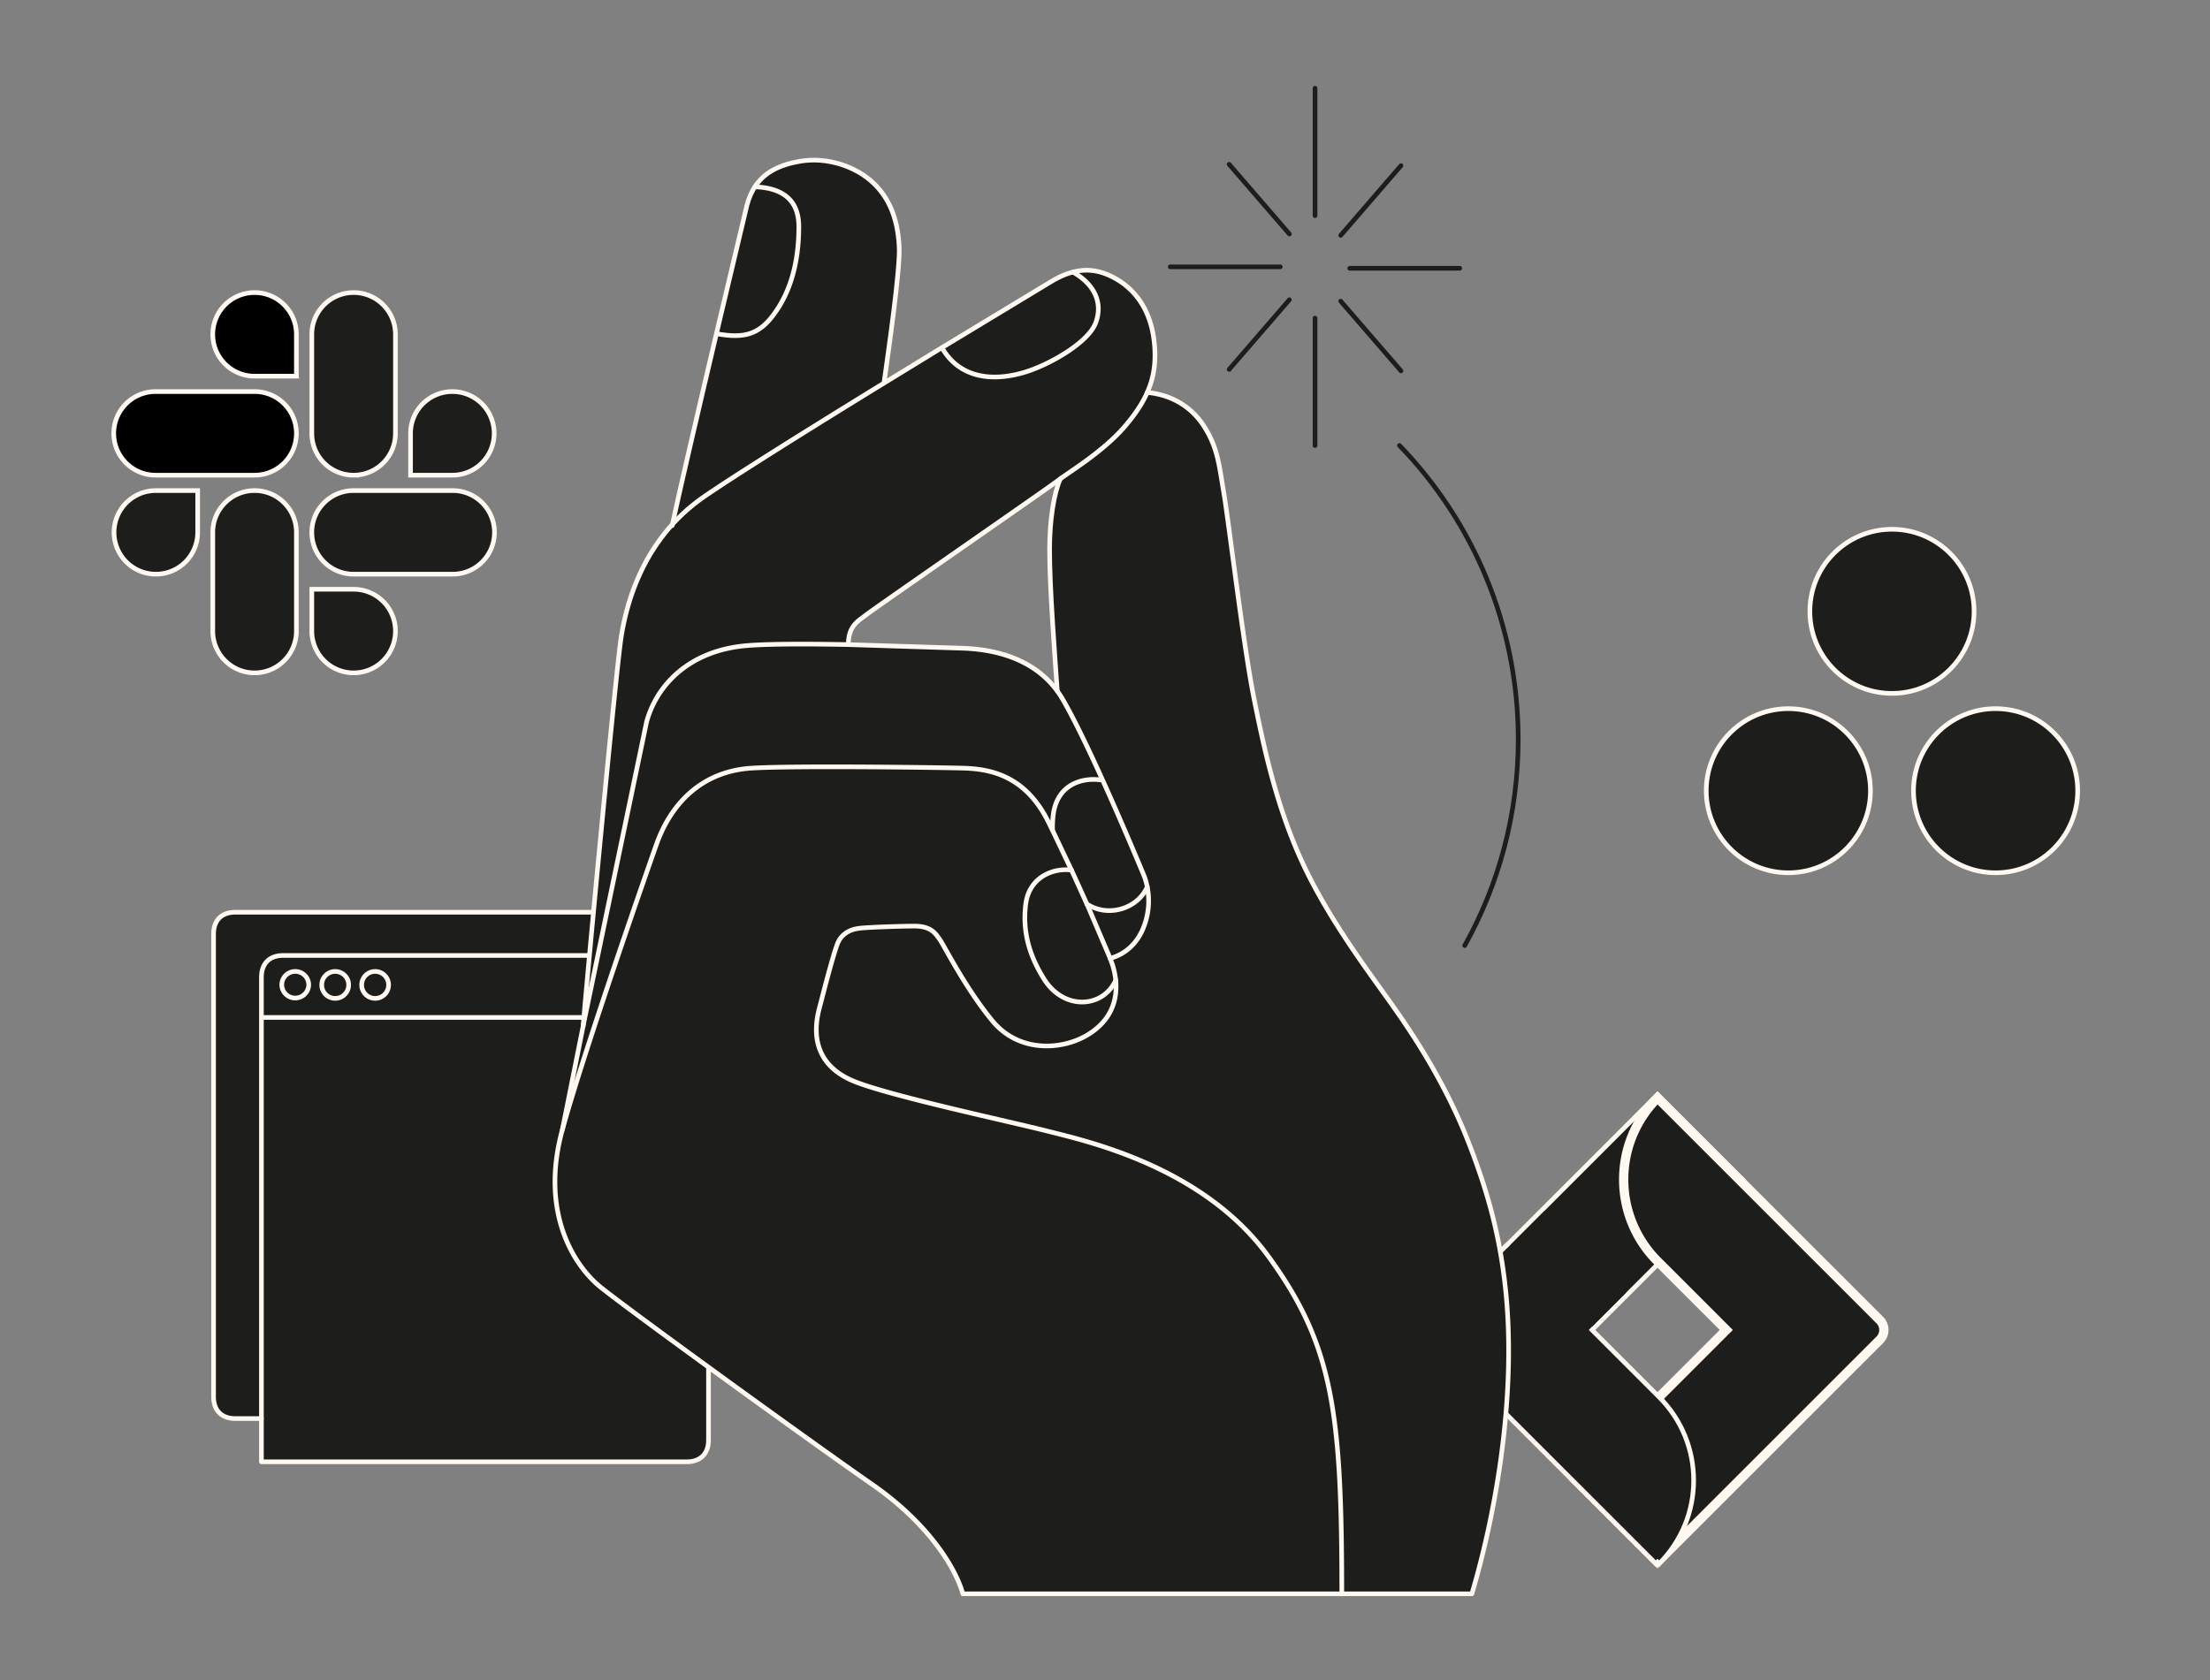 <svg xmlns="http://www.w3.org/2000/svg" width="476" height="362" fill="none" xmlns:v="https://vecta.io/nano"><rect width="100%" height="100%" fill="#808080" stroke="none"/><style><![CDATA[.B{stroke-linecap:round}.C{stroke-linejoin:round}.D{stroke:#fff8f1}.E{fill:#1d1e1c}.F{fill:#1d1d1b}.G{fill-rule:evenodd}]]></style><g class="E"><path d="M152.6 219.212v91.047c0 3.056-1.847 4.681-4.681 4.681H56.306v-95.728H152.6zm-86.106-7.016a2.9 2.9 0 1 0-5.806 0 2.903 2.903 0 0 0 5.806 0zm8.602 0a2.9 2.9 0 0 0-2.9-2.9 2.894 2.894 0 0 0-2.9 2.9 2.899 2.899 0 1 0 5.8 0zm8.602 0c0-1.606-1.293-2.9-2.9-2.9a2.9 2.9 0 1 0 2.9 2.9zm68.902-6.346v13.362H56.306v-8.681c0-3.055 1.84-4.681 4.681-4.681H152.6z"/><path d="M142.294 201.214v4.636H60.987c-2.841 0-4.681 1.626-4.681 4.681v95.092H50.68c-2.84 0-4.681-1.626-4.681-4.681v-99.728c0-3.056 1.84-4.681 4.681-4.681h86.932c2.835 0 4.681 1.625 4.681 4.681zm-61.495 8.082c1.606 0 2.9 1.294 2.9 2.9a2.9 2.9 0 1 1-2.9-2.9zm-8.602 0a2.9 2.9 0 1 1-2.9 2.9c0-1.606 1.294-2.9 2.9-2.9zm-8.609 0a2.9 2.9 0 1 1 0 5.8c-1.6 0-2.9-1.301-2.9-2.9a2.9 2.9 0 0 1 2.9-2.9z"/></g><g class="D"><g stroke-miterlimit="10" class="C"><path d="M152.6 219.212v91.047c0 3.056-1.847 4.681-4.681 4.681H56.306V210.531c0-3.055 1.84-4.681 4.681-4.681H152.6v13.362zm-96.294 0H152.6" class="B"/><path d="M66.494 212.196a2.904 2.904 0 0 1-5.806 0 2.9 2.9 0 1 1 5.806 0zm8.602 0a2.899 2.899 0 1 1-5.8 0c0-1.606 1.295-2.9 2.9-2.9a2.9 2.9 0 0 1 2.9 2.9zm8.602 0a2.9 2.9 0 1 1-2.9-2.9c1.607 0 2.9 1.294 2.9 2.9z"/><path d="M56.306 305.623H50.68c-2.84 0-4.681-1.626-4.681-4.681v-99.728c0-3.056 1.84-4.681 4.681-4.681h86.932c2.835 0 4.681 1.625 4.681 4.681v4.636" class="B"/></g><path d="M429.819 152.679c-9.765 0-17.681 7.914-17.681 17.676s7.915 17.678 17.681 17.678 17.681-7.915 17.681-17.678-7.916-17.676-17.681-17.676zm-44.638.002c-9.764 0-17.681 7.912-17.681 17.675s7.916 17.677 17.681 17.677 17.682-7.914 17.682-17.677-7.917-17.675-17.682-17.675zm22.319-3.295c9.765 0 17.681-7.915 17.681-17.677s-7.916-17.676-17.681-17.676-17.681 7.914-17.681 17.676 7.916 17.677 17.681 17.677zM42.576 106.191v-.5H33.57a8.998 8.998 0 1 0 0 18.012 8.998 8.998 0 0 0 9.006-9.006v-8.506zm12.26-.5a8.998 8.998 0 0 0-9.007 9.006v21.265a8.998 8.998 0 1 0 18.012 0v-21.265a8.998 8.998 0 0 0-9.006-9.006z" class="E"/><path d="M63.341 81.044h.5V72.04a8.998 8.998 0 1 0-18.012 0 8.998 8.998 0 0 0 9.006 9.005h8.506zm.5 12.324a8.998 8.998 0 0 0-9.006-9.006H33.506a8.998 8.998 0 1 0 0 18.012h21.33a8.998 8.998 0 0 0 9.005-9.006z" fill="#000"/><path d="M88.424 101.874v.5h9.006a8.998 8.998 0 1 0 0-18.012 8.998 8.998 0 0 0-9.006 9.006v8.506zm-12.259.5a8.998 8.998 0 0 0 9.006-9.006v-21.33a8.998 8.998 0 1 0-18.012.001v21.329a8.998 8.998 0 0 0 9.006 9.006z" class="E"/><path d="M67.66 126.956h-.5v9.006a8.998 8.998 0 1 0 18.011 0 8.998 8.998 0 0 0-9.006-9.006H67.66zm-.5-12.259a8.998 8.998 0 0 0 9.005 9.006h21.33a8.997 8.997 0 1 0 0-18.012h-21.33a8.998 8.998 0 0 0-9.006 9.006zm264.488 182.375l.353.353.354-.353 42.592-42.593.354-.354-.354-.353-17.592-17.593-.354-.353-.353.353-42.593 42.593-.353.353.353.354 17.593 17.593z" class="F"/></g><mask id="A" maskUnits="userSpaceOnUse" x="305.177" y="234.914" width="103.238" height="103.238" fill="#000"><path fill="#fff" d="M305.177 234.914h103.238v103.238H305.177z"/><path d="M399.593 293.94 357 336.533l-17.592-17.593 32.407-32.407L357 271.718c-9.716-9.716-9.716-25.469 0-35.185l47.879 47.878a3.001 3.001 0 0 1 0 4.243l-5.286 5.286Z" class="G"/></mask><path d="M399.593 293.94 357 336.533l-17.592-17.593 32.407-32.407L357 271.718c-9.716-9.716-9.716-25.469 0-35.185l47.879 47.878a3.001 3.001 0 0 1 0 4.243l-5.286 5.286Z" class="F G"/><path d="m399.593 293.94-.708-.707-.707.707.707.707.708-.707Zm0 0 .707.707.707-.707-.707-.707-.707.707ZM357 336.533l-.707.707.707.707.707-.707-.707-.707Zm-17.593-17.593-.707-.707-.707.707.707.707.707-.707Zm32.408-32.407.707.707.707-.707-.707-.708-.707.708Zm-14.815-50 .707-.708-.707-.707-.707.707.707.708Zm41.885 58.114h.001l1.414-1.414-1.415 1.414Zm.001-1.414-42.593 42.593 1.414 1.414 42.593-42.593-1.414-1.414Zm-41.179 42.593-17.592-17.593-1.415 1.414 17.593 17.593 1.414-1.414Zm-17.592-16.179 32.407-32.407-1.414-1.415-32.408 32.408 1.415 1.414Zm32.407-33.822-14.815-14.814-1.414 1.414 14.815 14.815 1.414-1.415Zm-14.815-14.814c-9.325-9.326-9.325-24.446 0-33.771l-1.414-1.415c-10.107 10.107-10.107 26.493 0 36.6l1.414-1.414Zm-1.414-33.771 47.879 47.878 1.414-1.414-47.879-47.879-1.414 1.415Zm47.879 47.878a2 2 0 0 1 0 2.829l1.414 1.414a4 4 0 0 0 0-5.657l-1.414 1.414Zm0 2.829-5.287 5.286 1.415 1.414 5.286-5.286-1.414-1.414Z" fill="#fff8f1" mask="url(#A)"/><g class="F"><path d="m306.648 286.179-.354.354.354.353 50 50 .353-.353.354.353c9.911-9.911 9.911-25.981 0-35.892l-32.408-32.408-.353-.353-.354.353-17.592 17.593Z" class="D"/><path d="m332.001 296.718-17.592-17.593 18.263-18.263 17.592 17.593-18.263 18.263Z"/></g><g class="E"><path d="M324.182 276.935c2.491 21.907-1.49 47.285-7.163 66.446h-28.015c0-39.068-1.89-53.592-15.799-72.682-14.089-19.361-39.158-24.851-47.502-26.978-7.799-2-34.397-7.672-41.941-10.836-11.036-4.635-7.509-14.707-6.982-16.816.547-2.127 2.474-9.654 3.527-12.563 1.073-2.926 3.708-3.4 5.054-3.544 2.073-.201 8.218-.418 11.489-.437 3.529-.017 4.509 1.419 5.473 2.746.982 1.327 5.508 10.49 11.399 17.633 5.672 6.909 14.762 6.345 20.179 3.254 5.619-3.198 6.8-7.925 6.418-11.943a16.887 16.887 0 0 0-.728-3.417c-.108-.328-.273-.765-.472-1.31 3.327-.963 5.49-3.091 6.8-5.799 1.327-2.763 1.871-6.217 1.181-9.617a13.877 13.877 0 0 0-.872-2.836l-8.854-20.415c-2.927-6.472-6.073-13.017-8.509-17.2a21.467 21.467 0 0 0-1.145-1.745c-.473-7.072-1.691-22.432-1.655-30.722.02-6.037.909-11.892 2.309-14.981v-.019c2.8-2.017 9.491-6.162 13.836-11.216 2.163-2.509 3.799-4.91 4.89-7.381 5.527.51 9.653 3.344 12.089 7.072 3.072 4.671 3.363 8.416 4.382 14.434 1.054 6.146 4.217 32.905 6.489 44.269 2.328 11.634 5.327 25.596 11.999 38.686 5.254 10.308 12.472 20.051 16.58 25.797 3.963 5.544 11.816 16.616 17.379 30.596 4.71 11.889 7 21.253 8.164 31.524z"/><path d="M289.004 343.382h-81.627c-1.309-4.854-6.727-14.672-19.452-23.524-12.745-8.837-54.667-39.178-59.066-42.959-5.636-4.854-12.489-16.199-7.728-33.524 4.783-17.344 18.617-56.83 20.272-61.484 3.308-9.289 10.217-15.78 20.524-16.398 8.944-.564 40.323-.145 45.45 0 5.89.146 13.435 1.582 18.379 11.489l.928 1.873a548.894 548.894 0 0 1 4.091 8.599c-3.928-.508-9.146 1.509-9.855 7.398-.89 7.128 1.71 12.473 3.91 16.018 4.309 6.925 12.725 6.327 15.47.346h.019c.381 4.017-.8 8.744-6.419 11.943-5.417 3.091-14.507 3.655-20.179-3.254-5.889-7.146-10.417-16.308-11.398-17.635-.963-1.327-1.945-2.763-5.472-2.744-3.273.017-9.417.236-11.49.435-1.344.146-3.981.619-5.053 3.546-1.055 2.909-2.982 10.436-3.528 12.562-.526 2.11-4.054 12.181 6.982 16.816 7.544 3.164 34.141 8.835 41.94 10.835 8.344 2.127 33.414 7.618 47.504 26.979 13.907 19.088 15.798 33.615 15.798 72.683zM144.839 112.953a39.904 39.904 0 0 1 6.654-5.835c6.762-4.673 23.234-14.962 39.104-24.707l12.271-7.508.2.327c3.618 5.946 10.127 7.072 17.144 5.108 5.526-1.544 14.162-6.453 15.78-10.779 1.672-4.508-.437-8.4-4.89-10.944 2.598-.692 5.199-.51 8.035.817 4.472 2.09 8.363 6.29 9.362 13.454.619 4.526.146 8.198-1.4 11.67-1.089 2.473-2.727 4.874-4.89 7.382-4.345 5.053-11.034 9.199-13.834 11.216-.165.129-.309.236-.437.328-2.472 1.891-39.467 27.488-41.322 28.941-1.582 1.254-3.89 2.292-3.89 6.346v.109c-8.509-.165-17.054-.182-21.871.219-12.271 1.016-19.397 8.361-21.597 16.47-1.164 4.307-8.581 40.376-13.653 65.428.889-10.944 7.108-76.955 8.198-83.808 1.528-9.598 5.273-17.888 11.036-24.234zM247.1 191.072a15.43 15.43 0 0 1-1.182 9.617c-1.309 2.709-3.473 4.836-6.8 5.799-.945-2.399-2.817-6.781-4.999-11.707 4.581 2.981 10.944.981 12.981-3.709z"/><path d="M246.227 188.236c.401.926.69 1.891.873 2.836-2.037 4.69-8.4 6.691-12.981 3.709h-.017a761.363 761.363 0 0 0-3.327-7.328 557.293 557.293 0 0 0-4.091-8.598h.018a21.44 21.44 0 0 1 .182-3.527c.909-6.326 6.144-7.816 10.054-7.308l.435-.2c4.382 9.654 8.309 19.125 8.854 20.416Z"/><path d="M239.119 206.488l.472 1.31a16.94 16.94 0 0 1 .728 3.417h-.019c-2.744 5.981-11.163 6.582-15.47-.345-2.201-3.546-4.8-8.89-3.91-16.016.71-5.891 5.928-7.908 9.855-7.4a736.86 736.86 0 0 1 3.325 7.327h.019l5 11.707zm-1.746-38.668l-.437.199c-3.908-.508-9.143.982-10.052 7.309a21.447 21.447 0 0 0-.182 3.528h-.018l-.928-1.874c-4.945-9.908-12.489-11.344-18.378-11.488-5.128-.146-36.507-.564-45.45 0-10.308.617-17.217 7.107-20.525 16.398-1.655 4.654-15.489 44.14-20.271 61.483l4.472-22.325v-.054l13.653-65.43c2.2-8.108 9.326-15.452 21.598-16.47 4.818-.399 13.363-.382 21.869-.219l24.654.782c4.307.163 14.361 1.036 20.342 9.218.401.545.782 1.126 1.145 1.745 2.437 4.181 5.582 10.726 8.508 17.198zm-6.272-109.206c4.455 2.545 6.563 6.436 4.89 10.944-1.618 4.326-10.253 9.236-15.78 10.781-7.017 1.964-13.525.836-17.144-5.108l-.199-.328 23.652-14.308c1.563-.926 3.072-1.6 4.581-1.98zm-37.432-5.454c.255 4.927-2.399 22.999-3.218 28.997l.146.255-39.104 24.705a39.883 39.883 0 0 0-6.655 5.837c1.072-5.2 5.51-24.308 9.472-41.087l.381.092c4.909.836 8.236.399 11.345-3.42 3.546-4.362 6.018-10.652 6.018-19.724 0-5.745-3.527-8.344-9.454-8.562h-.018c2.108-3.236 5.471-4.8 9.836-5.527 5.762-.963 12.052 1.145 15.834 4.836 2.945 2.873 5.089 7.017 5.417 13.598z"/><path d="M172.054 48.815c0 9.073-2.472 15.362-6.018 19.725-3.108 3.818-6.436 4.254-11.345 3.417l-.381-.09 6.581-27.706c.401-1.509.982-2.8 1.691-3.908h.018c5.927.218 9.454 2.817 9.454 8.562z"/></g><g class="B C D"><path d="M234.119 194.781l4.999 11.707.474 1.309a17.05 17.05 0 0 1 .727 3.418c.381 4.017-.8 8.744-6.418 11.945-5.418 3.089-14.507 3.653-20.18-3.255-5.889-7.145-10.416-16.307-11.398-17.634-.963-1.327-1.945-2.764-5.471-2.746-3.274.019-9.418.237-11.491.437-1.346.146-3.981.618-5.055 3.546-1.053 2.907-2.98 10.434-3.526 12.56-.528 2.11-4.054 12.181 6.982 16.818 7.544 3.162 34.141 8.835 41.941 10.835 8.343 2.126 33.413 7.617 47.503 26.977 13.907 19.09 15.798 33.615 15.798 72.683"/><path d="M247.1 84.557c5.526.508 9.653 3.344 12.088 7.072 3.074 4.672 3.364 8.417 4.382 14.434 1.055 6.144 4.219 32.905 6.491 44.269 2.327 11.634 5.326 25.597 11.999 38.685 5.253 10.309 12.471 20.053 16.578 25.798 3.964 5.544 11.819 16.616 17.382 30.596 4.707 11.889 6.997 21.253 8.161 31.524 2.491 21.907-1.49 47.285-7.162 66.446H207.377c-1.309-4.853-6.727-14.67-19.452-23.523-12.745-8.837-54.667-39.178-59.066-42.959-5.636-4.854-12.489-16.199-7.728-33.525 4.783-17.343 18.617-56.829 20.272-61.483 3.308-9.289 10.217-15.78 20.524-16.398 8.944-.564 40.323-.146 45.45 0 5.89.146 13.435 1.582 18.379 11.49l.928 1.872 4.091 8.599a761.345 761.345 0 0 1 3.327 7.327"/><path d="M125.604 220.996l13.654-65.429c2.2-8.109 9.326-15.454 21.597-16.47 4.817-.401 13.362-.384 21.87-.219l24.652.781c4.309.165 14.363 1.037 20.344 9.218.399.545.78 1.127 1.145 1.745 2.435 4.18 5.58 10.725 8.508 17.197 4.38 9.654 8.308 19.127 8.852 20.417.401.927.692 1.891.873 2.837a15.41 15.41 0 0 1-1.182 9.617c-1.307 2.707-3.471 4.834-6.798 5.799h-.019m-117.968 36.886l4.472-22.325"/><path d="M125.604 221.05v-.053c.892-10.946 7.109-76.956 8.2-83.809 1.527-9.6 5.272-17.89 11.034-24.235a40.002 40.002 0 0 1 6.655-5.836c6.763-4.671 23.234-14.961 39.104-24.705l12.271-7.51 23.652-14.307c1.563-.926 3.073-1.6 4.582-1.98 2.6-.691 5.198-.509 8.035.818 4.472 2.09 8.363 6.29 9.362 13.452.619 4.528.145 8.2-1.4 11.671-1.09 2.474-2.727 4.873-4.89 7.381-4.346 5.055-11.034 9.199-13.834 11.218l-.437.326c-2.472 1.891-39.468 27.488-41.322 28.943-1.582 1.255-3.891 2.29-3.891 6.344"/></g><path d="M252.045 57.487h23.706m7.49-11.017V19m-5.527 31.415l-12.98-15.017m18.507 33.124v27.47m-5.527-31.415l-12.98 15.017m49.685-21.798h-23.706m-1.946-7.09l12.981-15.017m-12.981 29.197l12.981 15.017" stroke="#1d1e1c" class="B C"/><path d="M144.784 113.226l.054-.272c1.073-5.201 5.509-24.306 9.473-41.088l6.579-27.704c.401-1.51.982-2.8 1.692-3.91 2.109-3.235 5.473-4.798 9.835-5.527 5.763-.962 12.053 1.147 15.834 4.837 2.946 2.872 5.092 7.017 5.418 13.598.255 4.926-2.399 22.998-3.218 28.996m37.269 66.721c-.472-7.073-1.691-22.435-1.655-30.725.019-6.035.909-11.889 2.309-14.979" class="B C D"/><path d="M301.421 95.974C317.237 112.318 327 134.66 327 159.294c0 16.143-4.2 31.306-11.527 44.43" stroke="#1d1e1c" class="B C"/><path d="M203.068 75.23c3.619 5.945 10.125 7.073 17.144 5.11 5.527-1.547 14.162-6.456 15.78-10.782 1.672-4.508-.437-8.4-4.89-10.944m-.328 128.84c-3.927-.508-9.145 1.509-9.853 7.398-.891 7.128 1.709 12.473 3.909 16.018 4.308 6.927 12.725 6.327 15.471.346m-6.2-16.436h.017c4.583 2.982 10.946.982 12.981-3.708m-10.162-23.052c-3.908-.508-9.145.982-10.054 7.308a21.432 21.432 0 0 0-.18 3.527M154.692 71.958c4.909.836 8.236.4 11.345-3.417 3.544-4.365 6.017-10.654 6.017-19.725 0-5.745-3.528-8.346-9.454-8.564" class="B C D"/></svg>